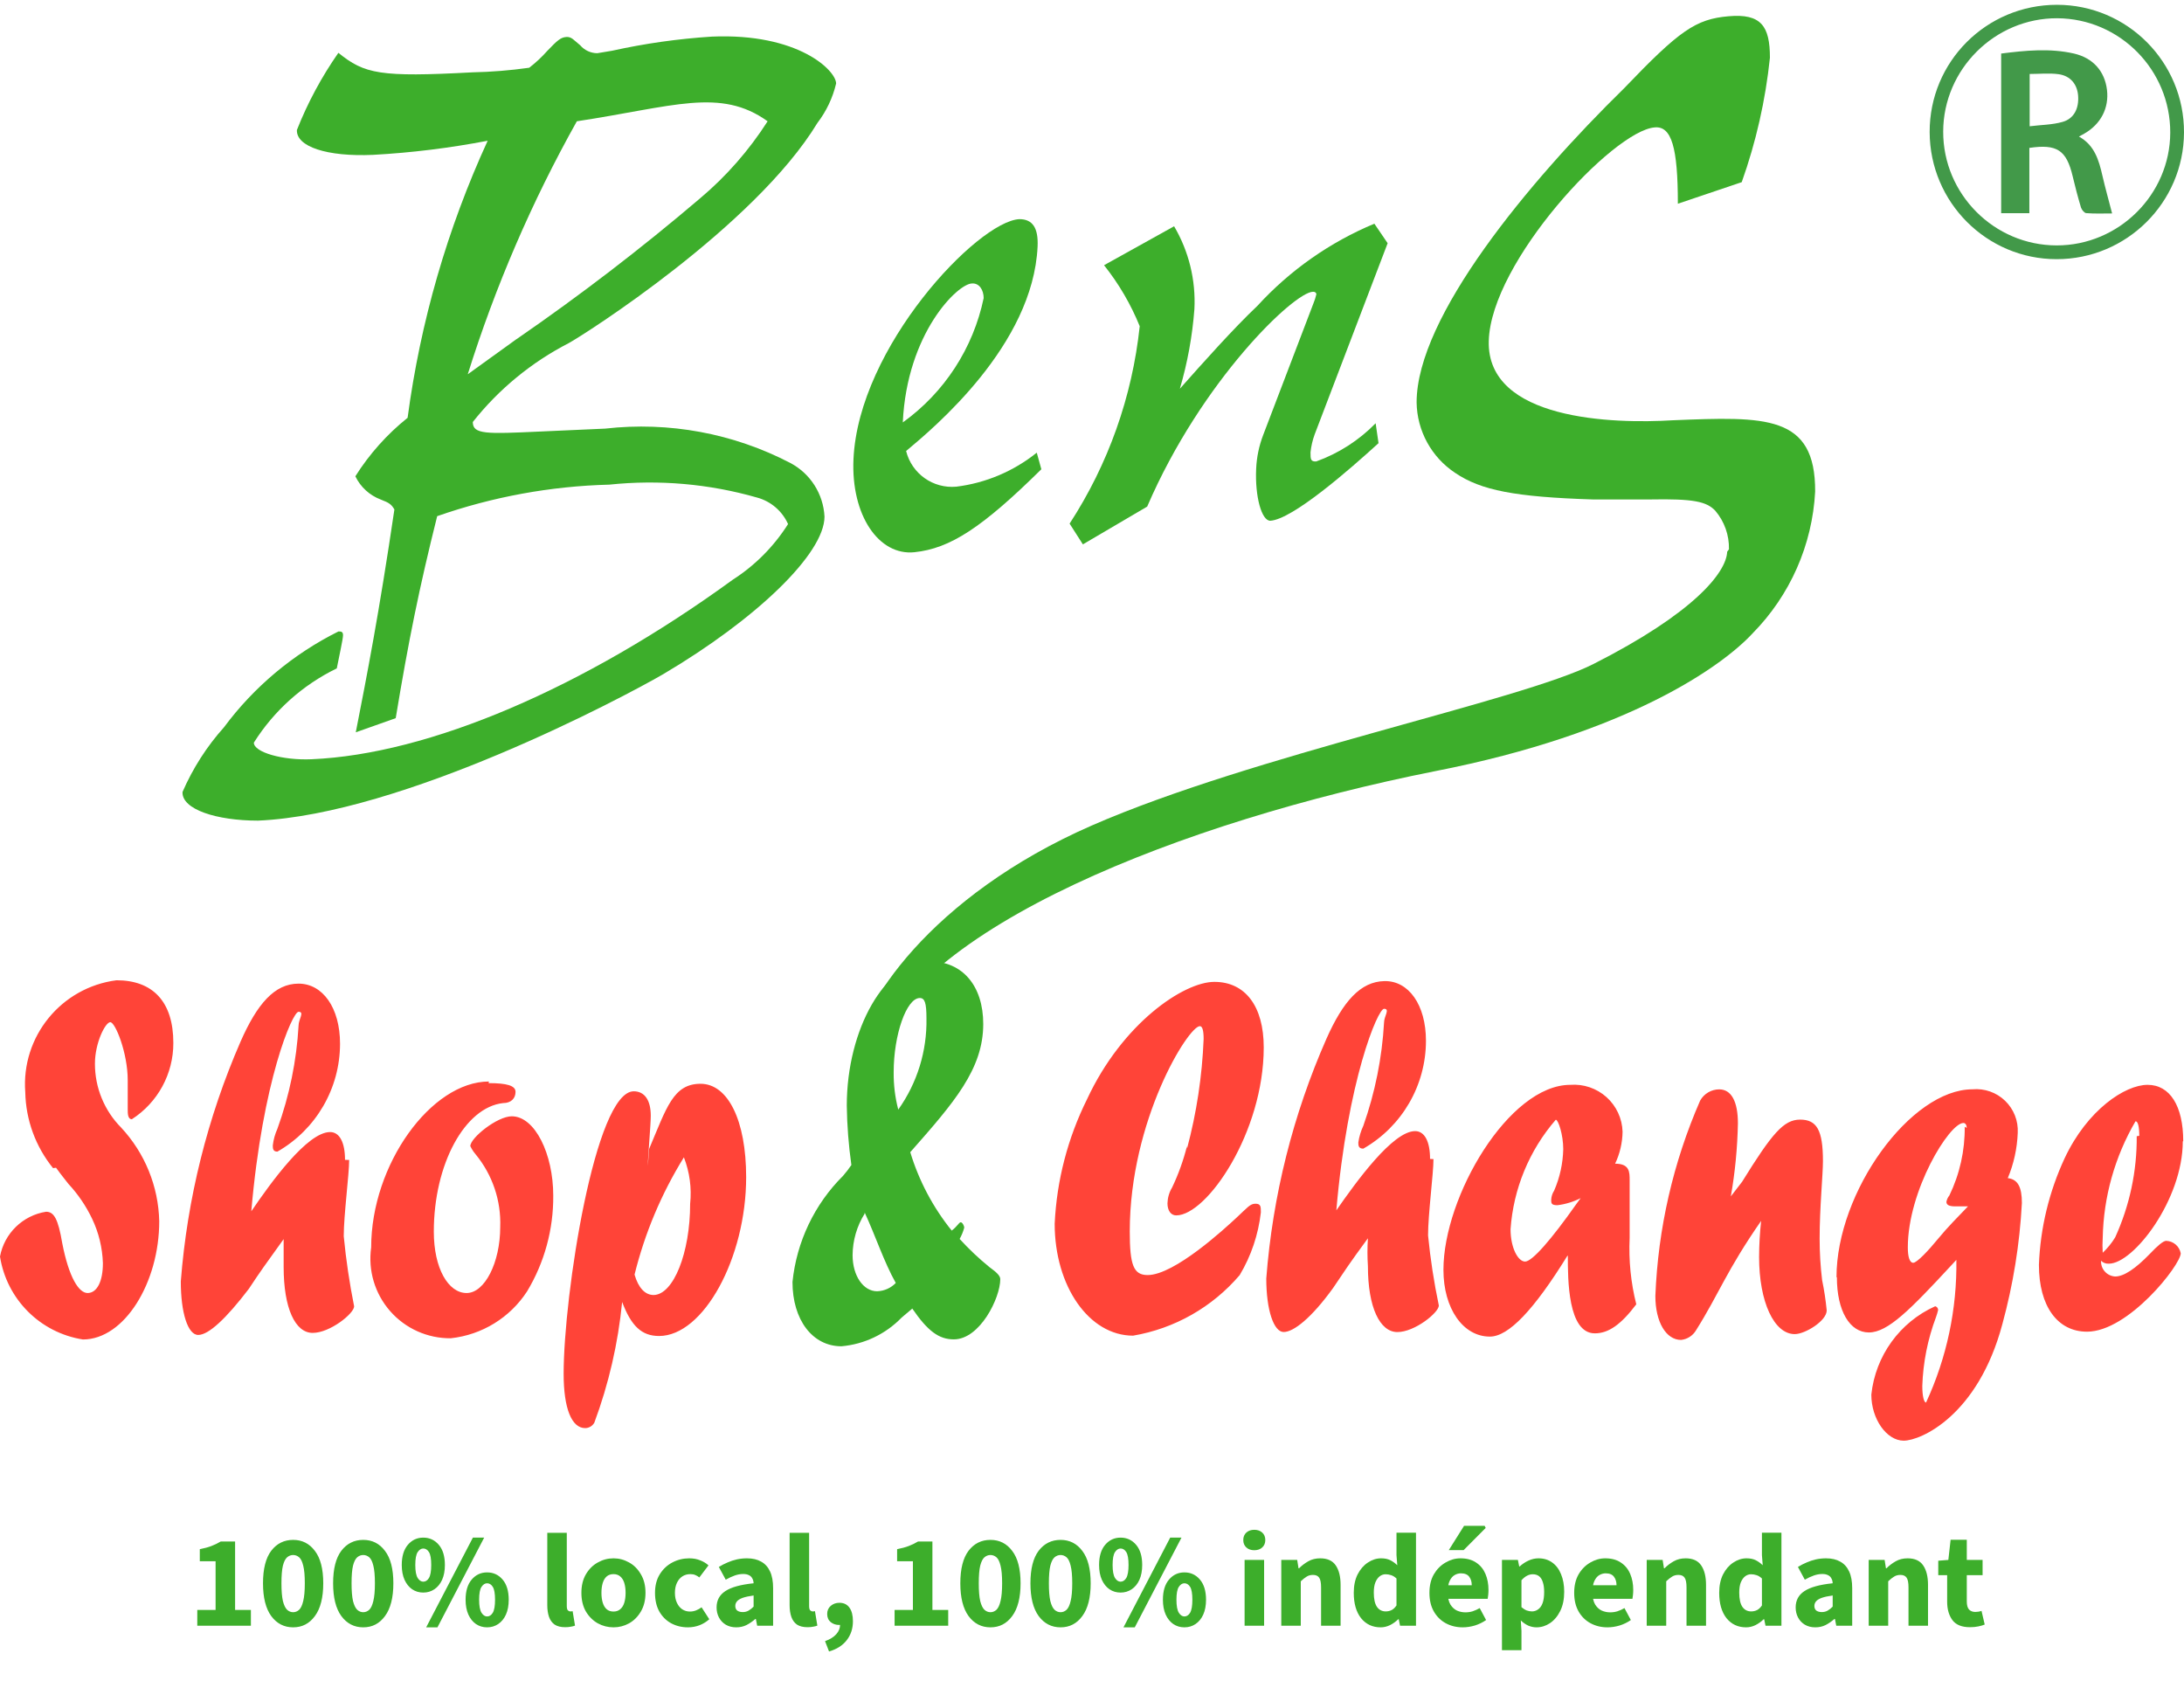 <svg width="395" height="304" viewBox="0 0 395 304" fill="none" xmlns="http://www.w3.org/2000/svg">
<path d="M35.68 294V291.144H38.992V282.336H36.136V280.152C36.968 279.992 37.672 279.8 38.248 279.576C38.84 279.352 39.4 279.08 39.928 278.76H42.52V291.144H45.376V294H35.68ZM53.016 294.288C51.384 294.288 50.064 293.608 49.056 292.248C48.064 290.888 47.568 288.912 47.568 286.32C47.568 283.712 48.064 281.752 49.056 280.44C50.064 279.128 51.384 278.472 53.016 278.472C54.648 278.472 55.96 279.136 56.952 280.464C57.96 281.776 58.464 283.728 58.464 286.32C58.464 288.912 57.96 290.888 56.952 292.248C55.96 293.608 54.648 294.288 53.016 294.288ZM53.016 291.552C53.416 291.552 53.776 291.408 54.096 291.12C54.416 290.816 54.664 290.288 54.84 289.536C55.032 288.768 55.128 287.696 55.128 286.32C55.128 284.928 55.032 283.864 54.84 283.128C54.664 282.392 54.416 281.888 54.096 281.616C53.776 281.344 53.416 281.208 53.016 281.208C52.616 281.208 52.256 281.344 51.936 281.616C51.616 281.888 51.36 282.392 51.168 283.128C50.992 283.864 50.904 284.928 50.904 286.32C50.904 287.696 50.992 288.768 51.168 289.536C51.36 290.288 51.616 290.816 51.936 291.12C52.256 291.408 52.616 291.552 53.016 291.552ZM65.695 294.288C64.063 294.288 62.743 293.608 61.735 292.248C60.743 290.888 60.247 288.912 60.247 286.32C60.247 283.712 60.743 281.752 61.735 280.44C62.743 279.128 64.063 278.472 65.695 278.472C67.327 278.472 68.639 279.136 69.631 280.464C70.639 281.776 71.143 283.728 71.143 286.32C71.143 288.912 70.639 290.888 69.631 292.248C68.639 293.608 67.327 294.288 65.695 294.288ZM65.695 291.552C66.095 291.552 66.455 291.408 66.775 291.12C67.095 290.816 67.343 290.288 67.519 289.536C67.711 288.768 67.807 287.696 67.807 286.32C67.807 284.928 67.711 283.864 67.519 283.128C67.343 282.392 67.095 281.888 66.775 281.616C66.455 281.344 66.095 281.208 65.695 281.208C65.295 281.208 64.935 281.344 64.615 281.616C64.295 281.888 64.039 282.392 63.847 283.128C63.671 283.864 63.583 284.928 63.583 286.32C63.583 287.696 63.671 288.768 63.847 289.536C64.039 290.288 64.295 290.816 64.615 291.12C64.935 291.408 65.295 291.552 65.695 291.552ZM76.551 288C75.799 288 75.127 287.8 74.535 287.4C73.959 287 73.503 286.432 73.167 285.696C72.831 284.944 72.663 284.048 72.663 283.008C72.663 281.44 73.031 280.224 73.767 279.36C74.503 278.496 75.431 278.064 76.551 278.064C77.687 278.064 78.623 278.496 79.359 279.36C80.095 280.224 80.463 281.44 80.463 283.008C80.463 284.048 80.295 284.944 79.959 285.696C79.623 286.432 79.159 287 78.567 287.4C77.975 287.8 77.303 288 76.551 288ZM76.551 286.032C76.967 286.032 77.311 285.808 77.583 285.36C77.855 284.896 77.991 284.112 77.991 283.008C77.991 281.888 77.855 281.112 77.583 280.68C77.311 280.248 76.967 280.032 76.551 280.032C76.167 280.032 75.831 280.248 75.543 280.68C75.255 281.112 75.111 281.888 75.111 283.008C75.111 284.112 75.255 284.896 75.543 285.36C75.831 285.808 76.167 286.032 76.551 286.032ZM77.079 294.288L85.527 278.064H87.567L79.119 294.288H77.079ZM88.095 294.288C87.343 294.288 86.671 294.088 86.079 293.688C85.503 293.288 85.047 292.72 84.711 291.984C84.375 291.232 84.207 290.336 84.207 289.296C84.207 287.728 84.575 286.512 85.311 285.648C86.047 284.784 86.975 284.352 88.095 284.352C89.231 284.352 90.167 284.784 90.903 285.648C91.639 286.512 92.007 287.728 92.007 289.296C92.007 290.336 91.839 291.232 91.503 291.984C91.167 292.72 90.703 293.288 90.111 293.688C89.519 294.088 88.847 294.288 88.095 294.288ZM88.095 292.32C88.511 292.32 88.855 292.096 89.127 291.648C89.399 291.184 89.535 290.4 89.535 289.296C89.535 288.176 89.399 287.4 89.127 286.968C88.855 286.536 88.511 286.32 88.095 286.32C87.711 286.32 87.375 286.536 87.087 286.968C86.799 287.4 86.655 288.176 86.655 289.296C86.655 290.4 86.799 291.184 87.087 291.648C87.375 292.096 87.711 292.32 88.095 292.32ZM102.222 294.264C101.422 294.264 100.782 294.104 100.302 293.784C99.838 293.448 99.502 292.984 99.294 292.392C99.086 291.784 98.982 291.08 98.982 290.28V277.2H102.51V290.424C102.51 290.808 102.574 291.072 102.702 291.216C102.846 291.344 102.998 291.408 103.158 291.408C103.222 291.408 103.278 291.408 103.326 291.408C103.39 291.392 103.47 291.376 103.566 291.36L103.998 293.976C103.806 294.056 103.558 294.12 103.254 294.168C102.966 294.232 102.622 294.264 102.222 294.264ZM110.961 294.288C109.953 294.288 109.009 294.048 108.129 293.568C107.249 293.072 106.529 292.36 105.969 291.432C105.425 290.488 105.153 289.36 105.153 288.048C105.153 286.736 105.425 285.616 105.969 284.688C106.529 283.744 107.249 283.032 108.129 282.552C109.009 282.056 109.953 281.808 110.961 281.808C111.953 281.808 112.889 282.056 113.769 282.552C114.649 283.032 115.361 283.744 115.905 284.688C116.465 285.616 116.745 286.736 116.745 288.048C116.745 289.36 116.465 290.488 115.905 291.432C115.361 292.36 114.649 293.072 113.769 293.568C112.889 294.048 111.953 294.288 110.961 294.288ZM110.961 291.432C111.441 291.432 111.841 291.296 112.161 291.024C112.497 290.752 112.745 290.36 112.905 289.848C113.065 289.336 113.145 288.736 113.145 288.048C113.145 287.36 113.065 286.76 112.905 286.248C112.745 285.736 112.497 285.344 112.161 285.072C111.841 284.8 111.441 284.664 110.961 284.664C110.465 284.664 110.057 284.8 109.737 285.072C109.417 285.344 109.177 285.736 109.017 286.248C108.857 286.76 108.777 287.36 108.777 288.048C108.777 288.736 108.857 289.336 109.017 289.848C109.177 290.36 109.417 290.752 109.737 291.024C110.057 291.296 110.465 291.432 110.961 291.432ZM124.418 294.288C123.298 294.288 122.282 294.04 121.37 293.544C120.474 293.048 119.762 292.336 119.234 291.408C118.722 290.48 118.466 289.36 118.466 288.048C118.466 286.736 118.754 285.616 119.33 284.688C119.906 283.76 120.666 283.048 121.61 282.552C122.554 282.056 123.57 281.808 124.658 281.808C125.394 281.808 126.05 281.928 126.626 282.168C127.218 282.392 127.722 282.696 128.138 283.08L126.482 285.264C126.274 285.088 126.034 284.944 125.762 284.832C125.506 284.72 125.21 284.664 124.874 284.664C124.314 284.664 123.826 284.8 123.41 285.072C122.994 285.344 122.666 285.736 122.426 286.248C122.186 286.76 122.066 287.36 122.066 288.048C122.066 288.736 122.186 289.336 122.426 289.848C122.666 290.36 122.986 290.752 123.386 291.024C123.802 291.296 124.266 291.432 124.778 291.432C125.178 291.432 125.554 291.36 125.906 291.216C126.258 291.072 126.586 290.888 126.89 290.664L128.282 292.824C127.786 293.272 127.202 293.632 126.53 293.904C125.858 294.16 125.154 294.288 124.418 294.288ZM133.154 294.288C132.434 294.288 131.802 294.128 131.258 293.808C130.73 293.488 130.322 293.056 130.034 292.512C129.746 291.968 129.602 291.36 129.602 290.688C129.602 289.408 130.13 288.424 131.186 287.736C132.242 287.032 133.946 286.56 136.298 286.32C136.282 285.968 136.202 285.672 136.058 285.432C135.93 285.176 135.73 284.984 135.458 284.856C135.186 284.712 134.842 284.64 134.426 284.64C133.93 284.64 133.426 284.728 132.914 284.904C132.402 285.08 131.85 285.336 131.258 285.672L130.01 283.368C130.522 283.048 131.05 282.776 131.594 282.552C132.138 282.312 132.698 282.128 133.274 282C133.866 281.872 134.474 281.808 135.098 281.808C136.122 281.808 136.978 282.008 137.666 282.408C138.37 282.792 138.906 283.384 139.274 284.184C139.642 284.968 139.826 285.976 139.826 287.208V294H136.946L136.706 292.776H136.61C136.098 293.224 135.562 293.592 135.002 293.88C134.442 294.152 133.826 294.288 133.154 294.288ZM134.33 291.528C134.73 291.528 135.082 291.44 135.386 291.264C135.69 291.088 135.994 290.848 136.298 290.544V288.528C135.466 288.64 134.802 288.784 134.306 288.96C133.826 289.136 133.482 289.352 133.274 289.608C133.082 289.848 132.986 290.12 132.986 290.424C132.986 290.792 133.106 291.072 133.346 291.264C133.602 291.44 133.93 291.528 134.33 291.528ZM146.05 294.264C145.25 294.264 144.61 294.104 144.13 293.784C143.666 293.448 143.33 292.984 143.122 292.392C142.914 291.784 142.81 291.08 142.81 290.28V277.2H146.338V290.424C146.338 290.808 146.402 291.072 146.53 291.216C146.674 291.344 146.826 291.408 146.986 291.408C147.05 291.408 147.106 291.408 147.154 291.408C147.218 291.392 147.298 291.376 147.394 291.36L147.826 293.976C147.634 294.056 147.386 294.12 147.082 294.168C146.794 294.232 146.45 294.264 146.05 294.264ZM149.941 298.656L149.221 296.784C150.117 296.464 150.797 296.04 151.261 295.512C151.725 294.984 151.949 294.416 151.933 293.808L151.861 291.456L153.013 293.424C152.837 293.568 152.637 293.68 152.413 293.76C152.205 293.824 151.981 293.856 151.741 293.856C151.181 293.856 150.685 293.688 150.253 293.352C149.821 293 149.605 292.504 149.605 291.864C149.605 291.256 149.821 290.768 150.253 290.4C150.685 290.032 151.205 289.848 151.813 289.848C152.613 289.848 153.221 290.144 153.637 290.736C154.053 291.312 154.261 292.128 154.261 293.184C154.261 294.496 153.893 295.632 153.157 296.592C152.421 297.552 151.349 298.24 149.941 298.656ZM161.797 294V291.144H165.109V282.336H162.253V280.152C163.085 279.992 163.789 279.8 164.365 279.576C164.957 279.352 165.517 279.08 166.045 278.76H168.637V291.144H171.493V294H161.797ZM179.133 294.288C177.501 294.288 176.181 293.608 175.173 292.248C174.181 290.888 173.685 288.912 173.685 286.32C173.685 283.712 174.181 281.752 175.173 280.44C176.181 279.128 177.501 278.472 179.133 278.472C180.765 278.472 182.077 279.136 183.069 280.464C184.077 281.776 184.581 283.728 184.581 286.32C184.581 288.912 184.077 290.888 183.069 292.248C182.077 293.608 180.765 294.288 179.133 294.288ZM179.133 291.552C179.533 291.552 179.893 291.408 180.213 291.12C180.533 290.816 180.781 290.288 180.957 289.536C181.149 288.768 181.245 287.696 181.245 286.32C181.245 284.928 181.149 283.864 180.957 283.128C180.781 282.392 180.533 281.888 180.213 281.616C179.893 281.344 179.533 281.208 179.133 281.208C178.733 281.208 178.373 281.344 178.053 281.616C177.733 281.888 177.477 282.392 177.285 283.128C177.109 283.864 177.021 284.928 177.021 286.32C177.021 287.696 177.109 288.768 177.285 289.536C177.477 290.288 177.733 290.816 178.053 291.12C178.373 291.408 178.733 291.552 179.133 291.552ZM191.813 294.288C190.181 294.288 188.861 293.608 187.853 292.248C186.861 290.888 186.365 288.912 186.365 286.32C186.365 283.712 186.861 281.752 187.853 280.44C188.861 279.128 190.181 278.472 191.813 278.472C193.445 278.472 194.757 279.136 195.749 280.464C196.757 281.776 197.261 283.728 197.261 286.32C197.261 288.912 196.757 290.888 195.749 292.248C194.757 293.608 193.445 294.288 191.813 294.288ZM191.813 291.552C192.213 291.552 192.573 291.408 192.893 291.12C193.213 290.816 193.461 290.288 193.637 289.536C193.829 288.768 193.925 287.696 193.925 286.32C193.925 284.928 193.829 283.864 193.637 283.128C193.461 282.392 193.213 281.888 192.893 281.616C192.573 281.344 192.213 281.208 191.813 281.208C191.413 281.208 191.053 281.344 190.733 281.616C190.413 281.888 190.157 282.392 189.965 283.128C189.789 283.864 189.701 284.928 189.701 286.32C189.701 287.696 189.789 288.768 189.965 289.536C190.157 290.288 190.413 290.816 190.733 291.12C191.053 291.408 191.413 291.552 191.813 291.552ZM202.668 288C201.916 288 201.244 287.8 200.652 287.4C200.076 287 199.62 286.432 199.284 285.696C198.948 284.944 198.78 284.048 198.78 283.008C198.78 281.44 199.148 280.224 199.884 279.36C200.62 278.496 201.548 278.064 202.668 278.064C203.804 278.064 204.74 278.496 205.476 279.36C206.212 280.224 206.58 281.44 206.58 283.008C206.58 284.048 206.412 284.944 206.076 285.696C205.74 286.432 205.276 287 204.684 287.4C204.092 287.8 203.42 288 202.668 288ZM202.668 286.032C203.084 286.032 203.428 285.808 203.7 285.36C203.972 284.896 204.108 284.112 204.108 283.008C204.108 281.888 203.972 281.112 203.7 280.68C203.428 280.248 203.084 280.032 202.668 280.032C202.284 280.032 201.948 280.248 201.66 280.68C201.372 281.112 201.228 281.888 201.228 283.008C201.228 284.112 201.372 284.896 201.66 285.36C201.948 285.808 202.284 286.032 202.668 286.032ZM203.196 294.288L211.644 278.064H213.684L205.236 294.288H203.196ZM214.212 294.288C213.46 294.288 212.788 294.088 212.196 293.688C211.62 293.288 211.164 292.72 210.828 291.984C210.492 291.232 210.324 290.336 210.324 289.296C210.324 287.728 210.692 286.512 211.428 285.648C212.164 284.784 213.092 284.352 214.212 284.352C215.348 284.352 216.284 284.784 217.02 285.648C217.756 286.512 218.124 287.728 218.124 289.296C218.124 290.336 217.956 291.232 217.62 291.984C217.284 292.72 216.82 293.288 216.228 293.688C215.636 294.088 214.964 294.288 214.212 294.288ZM214.212 292.32C214.628 292.32 214.972 292.096 215.244 291.648C215.516 291.184 215.652 290.4 215.652 289.296C215.652 288.176 215.516 287.4 215.244 286.968C214.972 286.536 214.628 286.32 214.212 286.32C213.828 286.32 213.492 286.536 213.204 286.968C212.916 287.4 212.772 288.176 212.772 289.296C212.772 290.4 212.916 291.184 213.204 291.648C213.492 292.096 213.828 292.32 214.212 292.32ZM225.099 294V282.096H228.627V294H225.099ZM226.851 280.344C226.259 280.344 225.779 280.176 225.411 279.84C225.043 279.504 224.859 279.056 224.859 278.496C224.859 277.936 225.043 277.488 225.411 277.152C225.779 276.816 226.259 276.648 226.851 276.648C227.443 276.648 227.923 276.816 228.291 277.152C228.659 277.488 228.843 277.936 228.843 278.496C228.843 279.056 228.659 279.504 228.291 279.84C227.923 280.176 227.443 280.344 226.851 280.344ZM231.732 294V282.096H234.612L234.852 283.608H234.948C235.444 283.112 236.004 282.688 236.628 282.336C237.252 281.984 237.964 281.808 238.764 281.808C240.076 281.808 241.02 282.24 241.596 283.104C242.172 283.952 242.46 285.12 242.46 286.608V294H238.932V287.064C238.932 286.2 238.812 285.608 238.572 285.288C238.348 284.968 237.98 284.808 237.468 284.808C237.02 284.808 236.636 284.912 236.316 285.12C235.996 285.312 235.644 285.592 235.26 285.96V294H231.732ZM249.714 294.288C248.242 294.288 247.058 293.736 246.162 292.632C245.282 291.512 244.842 289.984 244.842 288.048C244.842 286.752 245.074 285.64 245.538 284.712C246.018 283.784 246.634 283.072 247.386 282.576C248.154 282.064 248.954 281.808 249.786 281.808C250.442 281.808 250.994 281.92 251.442 282.144C251.89 282.368 252.314 282.672 252.714 283.056L252.57 281.232V277.176H256.098V294H253.218L252.978 292.824H252.882C252.466 293.24 251.978 293.592 251.418 293.88C250.858 294.152 250.29 294.288 249.714 294.288ZM250.626 291.408C251.01 291.408 251.362 291.328 251.682 291.168C252.002 291.008 252.298 290.728 252.57 290.328V285.456C252.266 285.168 251.946 284.968 251.61 284.856C251.274 284.744 250.938 284.688 250.602 284.688C250.218 284.688 249.866 284.808 249.546 285.048C249.226 285.288 248.962 285.656 248.754 286.152C248.562 286.632 248.466 287.248 248.466 288C248.466 289.168 248.658 290.032 249.042 290.592C249.426 291.136 249.954 291.408 250.626 291.408ZM264.552 294.288C263.416 294.288 262.392 294.04 261.48 293.544C260.568 293.048 259.848 292.336 259.32 291.408C258.792 290.48 258.528 289.36 258.528 288.048C258.528 286.752 258.792 285.64 259.32 284.712C259.864 283.784 260.568 283.072 261.432 282.576C262.296 282.064 263.2 281.808 264.144 281.808C265.28 281.808 266.224 282.064 266.976 282.576C267.728 283.072 268.288 283.752 268.656 284.616C269.024 285.48 269.208 286.448 269.208 287.52C269.208 287.824 269.192 288.128 269.16 288.432C269.128 288.72 269.096 288.952 269.064 289.128H261.264L261.216 286.68H266.184C266.184 286.056 266.032 285.544 265.728 285.144C265.424 284.728 264.92 284.52 264.216 284.52C263.832 284.52 263.456 284.624 263.088 284.832C262.72 285.04 262.416 285.4 262.176 285.912C261.936 286.424 261.824 287.136 261.84 288.048C261.856 288.944 262.016 289.648 262.32 290.16C262.64 290.672 263.04 291.04 263.52 291.264C264 291.472 264.504 291.576 265.032 291.576C265.496 291.576 265.936 291.512 266.352 291.384C266.784 291.24 267.208 291.048 267.624 290.808L268.776 292.968C268.184 293.384 267.512 293.712 266.76 293.952C266.008 294.176 265.272 294.288 264.552 294.288ZM262.032 280.32L264.792 275.928H268.512L268.704 276.312L264.72 280.32H262.032ZM271.646 298.416V282.096H274.526L274.766 283.272H274.862C275.326 282.84 275.854 282.488 276.446 282.216C277.038 281.944 277.638 281.808 278.246 281.808C279.206 281.808 280.03 282.056 280.718 282.552C281.422 283.048 281.958 283.752 282.326 284.664C282.71 285.576 282.902 286.64 282.902 287.856C282.902 289.216 282.662 290.376 282.182 291.336C281.702 292.296 281.078 293.032 280.31 293.544C279.558 294.04 278.75 294.288 277.886 294.288C277.39 294.288 276.894 294.184 276.398 293.976C275.918 293.752 275.47 293.44 275.054 293.04L275.174 294.936V298.416H271.646ZM277.07 291.408C277.47 291.408 277.838 291.288 278.174 291.048C278.526 290.808 278.798 290.432 278.99 289.92C279.182 289.392 279.278 288.72 279.278 287.904C279.278 287.184 279.198 286.592 279.038 286.128C278.894 285.648 278.67 285.288 278.366 285.048C278.062 284.808 277.678 284.688 277.214 284.688C276.862 284.688 276.518 284.776 276.182 284.952C275.862 285.112 275.526 285.384 275.174 285.768V290.64C275.494 290.912 275.814 291.112 276.134 291.24C276.47 291.352 276.782 291.408 277.07 291.408ZM290.732 294.288C289.596 294.288 288.572 294.04 287.66 293.544C286.748 293.048 286.028 292.336 285.5 291.408C284.972 290.48 284.708 289.36 284.708 288.048C284.708 286.752 284.972 285.64 285.5 284.712C286.044 283.784 286.748 283.072 287.612 282.576C288.476 282.064 289.38 281.808 290.324 281.808C291.46 281.808 292.404 282.064 293.156 282.576C293.908 283.072 294.468 283.752 294.836 284.616C295.204 285.48 295.388 286.448 295.388 287.52C295.388 287.824 295.372 288.128 295.34 288.432C295.308 288.72 295.276 288.952 295.244 289.128H287.444L287.396 286.68H292.364C292.364 286.056 292.212 285.544 291.908 285.144C291.604 284.728 291.1 284.52 290.396 284.52C290.012 284.52 289.636 284.624 289.268 284.832C288.9 285.04 288.596 285.4 288.356 285.912C288.116 286.424 288.004 287.136 288.02 288.048C288.036 288.944 288.196 289.648 288.5 290.16C288.82 290.672 289.22 291.04 289.7 291.264C290.18 291.472 290.684 291.576 291.212 291.576C291.676 291.576 292.116 291.512 292.532 291.384C292.964 291.24 293.388 291.048 293.804 290.808L294.956 292.968C294.364 293.384 293.692 293.712 292.94 293.952C292.188 294.176 291.452 294.288 290.732 294.288ZM297.826 294V282.096H300.706L300.946 283.608H301.042C301.538 283.112 302.098 282.688 302.722 282.336C303.346 281.984 304.058 281.808 304.858 281.808C306.17 281.808 307.114 282.24 307.69 283.104C308.266 283.952 308.554 285.12 308.554 286.608V294H305.026V287.064C305.026 286.2 304.906 285.608 304.666 285.288C304.442 284.968 304.074 284.808 303.562 284.808C303.114 284.808 302.73 284.912 302.41 285.12C302.09 285.312 301.738 285.592 301.354 285.96V294H297.826ZM315.808 294.288C314.336 294.288 313.152 293.736 312.256 292.632C311.376 291.512 310.936 289.984 310.936 288.048C310.936 286.752 311.168 285.64 311.632 284.712C312.112 283.784 312.728 283.072 313.48 282.576C314.248 282.064 315.048 281.808 315.88 281.808C316.536 281.808 317.088 281.92 317.536 282.144C317.984 282.368 318.408 282.672 318.808 283.056L318.664 281.232V277.176H322.192V294H319.312L319.072 292.824H318.976C318.56 293.24 318.072 293.592 317.512 293.88C316.952 294.152 316.384 294.288 315.808 294.288ZM316.72 291.408C317.104 291.408 317.456 291.328 317.776 291.168C318.096 291.008 318.392 290.728 318.664 290.328V285.456C318.36 285.168 318.04 284.968 317.704 284.856C317.368 284.744 317.032 284.688 316.696 284.688C316.312 284.688 315.96 284.808 315.64 285.048C315.32 285.288 315.056 285.656 314.848 286.152C314.656 286.632 314.56 287.248 314.56 288C314.56 289.168 314.752 290.032 315.136 290.592C315.52 291.136 316.048 291.408 316.72 291.408ZM328.318 294.288C327.598 294.288 326.966 294.128 326.422 293.808C325.894 293.488 325.486 293.056 325.198 292.512C324.91 291.968 324.766 291.36 324.766 290.688C324.766 289.408 325.294 288.424 326.35 287.736C327.406 287.032 329.11 286.56 331.462 286.32C331.446 285.968 331.366 285.672 331.222 285.432C331.094 285.176 330.894 284.984 330.622 284.856C330.35 284.712 330.006 284.64 329.59 284.64C329.094 284.64 328.59 284.728 328.078 284.904C327.566 285.08 327.014 285.336 326.422 285.672L325.174 283.368C325.686 283.048 326.214 282.776 326.758 282.552C327.302 282.312 327.862 282.128 328.438 282C329.03 281.872 329.638 281.808 330.262 281.808C331.286 281.808 332.142 282.008 332.83 282.408C333.534 282.792 334.07 283.384 334.438 284.184C334.806 284.968 334.99 285.976 334.99 287.208V294H332.11L331.87 292.776H331.774C331.262 293.224 330.726 293.592 330.166 293.88C329.606 294.152 328.99 294.288 328.318 294.288ZM329.494 291.528C329.894 291.528 330.246 291.44 330.55 291.264C330.854 291.088 331.158 290.848 331.462 290.544V288.528C330.63 288.64 329.966 288.784 329.47 288.96C328.99 289.136 328.646 289.352 328.438 289.608C328.246 289.848 328.15 290.12 328.15 290.424C328.15 290.792 328.27 291.072 328.51 291.264C328.766 291.44 329.094 291.528 329.494 291.528ZM337.974 294V282.096H340.854L341.094 283.608H341.19C341.686 283.112 342.246 282.688 342.87 282.336C343.494 281.984 344.206 281.808 345.006 281.808C346.318 281.808 347.262 282.24 347.838 283.104C348.414 283.952 348.702 285.12 348.702 286.608V294H345.174V287.064C345.174 286.2 345.054 285.608 344.814 285.288C344.59 284.968 344.222 284.808 343.71 284.808C343.262 284.808 342.878 284.912 342.558 285.12C342.238 285.312 341.886 285.592 341.502 285.96V294H337.974ZM356.292 294.264C354.82 294.264 353.764 293.84 353.124 292.992C352.484 292.128 352.164 291.016 352.164 289.656V284.856H350.556V282.24L352.38 282.096L352.788 278.448H355.716V282.096H358.572V284.856H355.716V289.608C355.716 290.28 355.852 290.768 356.124 291.072C356.412 291.36 356.788 291.504 357.252 291.504C357.444 291.504 357.636 291.488 357.828 291.456C358.02 291.424 358.204 291.376 358.38 291.312L358.956 293.784C358.652 293.912 358.268 294.024 357.804 294.12C357.356 294.216 356.852 294.264 356.292 294.264Z" fill="#3DAE2B"/>
<path d="M64.35 132.412C66.38 122.062 68.55 110.962 71.33 92.132C70.8 91.232 70.43 90.932 68.85 90.332C66.84 89.572 65.2 88.072 64.27 86.132C66.81 82.102 70 78.532 73.72 75.552C76.03 58.222 80.91 41.342 88.2 25.452C81.36 26.762 74.45 27.622 67.5 28.002C59.1 28.382 53.55 26.502 53.7 23.502C55.65 18.572 58.17 13.892 61.2 9.552C65.93 13.382 68.7 13.982 85.43 13.082C88.87 13.012 92.3 12.732 95.71 12.252C96.9 11.332 98.01 10.302 99.01 9.172C100.81 7.292 101.41 6.772 102.39 6.692C103.37 6.612 103.74 7.222 104.94 8.192C105.71 9.092 106.83 9.612 108.02 9.622L110.72 9.172C116.65 7.862 122.66 7.012 128.72 6.622C144.4 5.942 151.22 12.772 151.22 15.102C150.61 17.692 149.46 20.112 147.84 22.232C136.51 40.912 105.61 60.562 102.84 62.062C96.11 65.522 90.21 70.382 85.51 76.312C85.51 78.562 87.91 78.492 97.59 78.042L109.44 77.512C120.99 76.202 132.66 78.362 142.97 83.742C146.58 85.662 148.91 89.332 149.12 93.422C149.12 100.102 136.82 111.952 119.94 121.922C112.44 126.272 72.76 147.272 46.66 148.402C39.16 148.402 32.86 146.372 33.01 143.222C34.87 138.942 37.4 134.992 40.51 131.522C45.95 124.192 53.04 118.262 61.21 114.192C61.66 114.192 62.04 114.192 62.04 114.872C62.04 115.552 61.29 118.922 60.91 120.872C54.75 123.862 49.56 128.512 45.91 134.302C45.91 136.032 51.09 137.532 56.34 137.302C77.57 136.402 105.54 124.472 132.55 104.822C136.57 102.242 139.97 98.812 142.53 94.772C141.47 92.412 139.41 90.642 136.9 89.972C128.23 87.492 119.17 86.702 110.2 87.642C99.59 87.912 89.09 89.842 79.07 93.342C75.84 106.242 73.89 115.842 71.57 129.872L64.37 132.422L64.35 132.412ZM93.45 61.312C104.93 53.402 115.99 44.922 126.6 35.882C131.36 31.882 135.48 27.172 138.83 21.932C130.28 15.782 121.73 19.302 104.33 21.932C96.19 36.462 89.58 51.792 84.6 67.682L93.45 61.302V61.312Z" fill="#3DAE2B"/>
<path d="M188.34 84.861C177.61 95.441 171.84 99.191 165.39 99.861C158.94 100.541 153.91 93.181 154.36 83.061C155.26 62.731 176.86 40.011 184.36 39.631C186.76 39.631 187.81 41.211 187.66 44.581C186.83 62.431 168.91 77.361 163.88 81.561C164.9 85.661 168.75 88.391 172.96 88.011C178.29 87.351 183.32 85.221 187.51 81.861L188.34 84.861ZM177.91 53.961C177.91 52.381 177.08 51.181 175.81 51.261C173.26 51.261 164.03 60.191 163.28 76.391C170.8 70.991 176.02 62.961 177.91 53.891" fill="#3DAE2B"/>
<path d="M212.34 40.902C215.01 45.432 216.29 50.652 216.02 55.902C215.65 60.782 214.77 65.612 213.39 70.302C217.59 65.572 223.07 59.422 227.42 55.302C233.31 48.872 240.53 43.802 248.57 40.452L250.97 43.982L237.77 78.562C237.39 79.602 237.14 80.682 237.02 81.792C237.02 82.992 237.02 83.522 238.07 83.442C242.12 81.982 245.79 79.622 248.8 76.542L249.32 80.142C244.22 84.792 233.79 93.942 229.74 94.172C228.16 94.172 226.96 89.742 227.19 84.792C227.28 82.682 227.71 80.612 228.47 78.642L237.55 54.862C237.77 54.332 237.95 53.772 238.08 53.212C238.08 53.212 238.08 52.762 237.48 52.762C234.1 52.762 217.3 68.812 207.48 91.612L195.85 98.442L193.45 94.692C200.44 83.962 204.78 71.722 206.13 58.992C204.52 55.022 202.35 51.312 199.68 47.962L212.36 40.912L212.34 40.902Z" fill="#3DAE2B"/>
<path d="M312.7 99.331C312.76 96.781 311.88 94.301 310.22 92.351C308.64 90.701 306.32 90.171 298.44 90.321H288.09C273.99 89.871 267.84 88.671 263.19 85.521C258.9 82.691 256.28 77.911 256.21 72.771C256.21 57.321 276.39 32.941 293.71 15.991C303.76 5.491 306.69 3.461 312.61 2.941C318.54 2.411 320.11 4.741 320.11 10.441C319.31 18.121 317.6 25.671 315.01 32.941L303.46 36.841C303.46 26.711 302.33 22.741 299.26 23.041C291.76 23.641 269.63 47.341 269.26 61.671C268.88 76.001 291.76 76.671 302.56 76.001C319.29 75.321 328.36 74.951 328.29 88.901C327.78 98.551 323.75 107.671 316.96 114.551C311.48 120.481 294.46 132.631 259.58 139.451C213.98 148.531 165.07 167.731 157.72 191.281C156.67 194.811 154.34 196.611 154.64 191.281C155.02 182.201 168.29 162.031 197.47 149.281C226.65 136.531 274.88 126.781 288.15 120.101C306.38 110.871 312.23 103.521 312.38 99.771" fill="#3DAE2B"/>
<path d="M10.13 211.171C11.11 212.521 11.86 213.421 12.38 214.101C14.12 215.971 15.56 218.091 16.66 220.401C17.86 222.911 18.52 225.641 18.61 228.431C18.61 231.731 17.56 233.761 15.91 233.831C14.26 233.901 12.46 230.981 11.26 224.831C10.51 220.401 9.76 219.131 8.33 219.131C4.12 219.791 0.78 223.041 0 227.231C1.21 234.961 7.27 241.021 15 242.231C22.5 242.231 28.8 231.951 28.8 220.851C28.66 214.541 26.2 208.511 21.9 203.901C18.86 200.831 17.16 196.671 17.17 192.351C17.17 188.601 19.05 184.851 19.95 184.851C20.85 184.851 23.1 190.401 23.1 195.351V200.601C23.1 201.351 23.1 202.401 23.85 202.401C28.54 199.381 31.37 194.181 31.35 188.601C31.35 181.101 27.6 177.271 21.07 177.271C11.06 178.561 3.81 187.461 4.57 197.521C4.67 202.531 6.44 207.361 9.6 211.251M62.4 209.751C62.4 206.601 61.42 204.721 59.7 204.721C55.57 204.721 48.97 213.871 45.45 219.051C47.48 195.501 52.88 182.971 54 182.971C55.12 182.971 54 184.321 54 185.451C53.64 191.831 52.35 198.121 50.17 204.131C49.74 205.081 49.46 206.091 49.34 207.131C49.34 207.661 49.34 208.261 50.17 208.261C57.17 204.261 61.49 196.821 61.5 188.761C61.5 182.231 58.35 177.881 54 177.881C49.65 177.881 46.5 181.561 43.5 188.381C37.51 202.131 33.86 216.781 32.7 231.731C32.7 237.431 33.98 241.411 35.85 241.411C37.72 241.411 40.88 238.481 45 233.081C47.18 229.781 47.85 228.881 51.3 224.081V229.111C51.3 236.611 53.4 241.041 56.55 241.041C59.7 241.041 64.05 237.511 64.05 236.241C63.21 232.051 62.58 227.821 62.17 223.561C62.17 219.731 63.15 212.381 63.15 209.761M88.43 195.581C78 195.581 67.13 210.581 67.13 225.581C66.54 229.741 67.79 233.941 70.56 237.101C73.33 240.261 77.33 242.051 81.53 242.011C87.17 241.401 92.24 238.291 95.33 233.531C98.48 228.301 100.11 222.301 100.06 216.201C100.06 208.701 96.76 201.871 92.56 201.871C89.93 201.871 85.06 205.771 85.06 207.271C85.06 207.271 85.44 208.101 86.04 208.771C89.07 212.461 90.65 217.131 90.47 221.901C90.47 228.281 87.69 233.831 84.39 233.831C81.09 233.831 78.46 229.401 78.46 222.731C78.46 210.501 84.09 200.231 90.99 199.481C92.49 199.481 93.24 198.581 93.24 197.451C93.24 196.321 91.66 195.871 88.36 195.871M114.76 230.521C116.61 223.021 119.62 215.861 123.69 209.291C124.73 211.961 125.12 214.841 124.82 217.691C124.82 226.541 121.82 234.121 118.22 234.191C116.64 234.191 115.44 232.841 114.77 230.511M117.17 210.861C117.17 209.361 117.7 203.361 117.7 201.781C117.7 198.931 116.57 197.351 114.62 197.351C107.64 197.351 101.94 234.181 101.94 248.431C101.94 254.661 103.37 258.261 105.84 258.261C106.52 258.251 107.15 257.881 107.49 257.281C110.1 250.251 111.79 242.921 112.52 235.451C114.17 239.801 116.05 241.601 119.2 241.601C127.23 241.601 134.95 227.501 134.95 212.871C134.95 202.591 131.65 195.991 126.7 195.991C121.75 195.991 120.55 200.341 117.4 207.771L117.17 210.851V210.861ZM214.68 207.261C214.03 209.841 213.13 212.361 211.98 214.761C211.46 215.621 211.18 216.601 211.15 217.611C211.15 218.891 211.75 219.791 212.73 219.791C218.28 219.791 228.56 204.791 228.56 189.411C228.56 181.911 225.18 177.561 219.63 177.561C214.08 177.561 202.98 185.061 196.6 198.791C193.11 205.811 191.12 213.471 190.75 221.291C190.75 232.621 196.98 241.541 204.93 241.541C212.44 240.261 219.26 236.391 224.21 230.591C226.28 227.131 227.58 223.271 228.04 219.261C228.04 218.211 228.04 217.681 227.06 217.681C226.08 217.681 225.63 218.361 223.61 220.231C221.58 222.111 212.43 230.581 207.56 230.581C205.01 230.581 204.33 228.781 204.33 222.701C204.33 202.601 214.91 185.571 217.01 185.571C217.46 185.571 217.69 186.321 217.69 187.901C217.42 194.591 216.42 201.231 214.69 207.701M258.64 209.581C258.64 206.431 257.66 204.551 255.94 204.551C251.89 204.551 245.29 213.701 241.69 218.881C243.72 195.331 249.19 182.431 250.32 182.431C251.45 182.431 250.32 183.781 250.32 184.911C249.96 191.281 248.7 197.571 246.57 203.591C246.13 204.541 245.82 205.551 245.67 206.591C245.67 207.121 245.67 207.721 246.57 207.721C253.57 203.721 257.89 196.281 257.9 188.221C257.9 181.691 254.75 177.341 250.4 177.421C246.05 177.501 242.9 181.101 239.9 187.851C233.85 201.581 230.17 216.241 229.02 231.201C229.02 236.901 230.37 240.881 232.17 240.881C233.97 240.881 237.2 238.331 241.1 232.931C243.28 229.701 243.88 228.731 247.4 223.931C247.29 225.601 247.29 227.281 247.4 228.961C247.4 236.461 249.58 240.891 252.73 240.891C255.88 240.891 260.23 237.361 260.23 236.091C259.35 231.901 258.7 227.671 258.28 223.411C258.28 219.581 259.26 212.231 259.26 209.611M285.06 217.791C280.56 224.171 277.11 228.141 275.83 228.141C274.55 228.141 273.2 225.661 273.2 222.291C273.71 214.981 276.58 208.031 281.38 202.491C281.83 202.491 282.73 205.191 282.73 207.821C282.67 210.401 282.11 212.951 281.08 215.321C280.76 215.811 280.58 216.381 280.55 216.971C280.55 217.571 280.55 217.951 281.68 217.951C283.14 217.771 284.56 217.341 285.88 216.671L285.05 217.801L285.06 217.791ZM283.56 227.091C283.56 231.371 283.56 241.121 288.44 241.121C290.92 241.121 293.17 239.541 295.94 235.871C294.95 231.951 294.55 227.911 294.74 223.871V213.441C294.74 211.941 294.74 210.441 292.11 210.441C292.97 208.641 293.43 206.661 293.46 204.661C293.39 202.261 292.33 200.001 290.55 198.401C288.76 196.801 286.4 196.001 284.01 196.181C272.91 196.181 261.06 216.361 261.06 229.631C261.06 236.611 264.59 241.711 269.46 241.711C272.84 241.711 277.41 236.911 283.49 227.081M313.04 216.351C313.81 211.991 314.23 207.581 314.32 203.151C314.32 199.171 313.12 197.001 310.94 197.001C309.51 197.001 308.19 197.781 307.49 199.031C302.61 210.201 299.87 222.181 299.39 234.361C299.39 239.091 301.34 242.311 304.04 242.311C305.16 242.191 306.16 241.551 306.74 240.581C310.94 233.901 312.22 229.851 318.52 220.781C318.28 222.951 318.16 225.131 318.15 227.311C318.15 235.411 320.85 241.261 324.6 241.261C326.48 241.261 330.38 238.861 330.38 236.981C330.2 235.141 329.93 233.311 329.55 231.501C329.25 229.011 329.1 226.511 329.1 224.001C329.1 218.371 329.7 212.451 329.7 209.971C329.7 204.341 328.57 202.471 325.57 202.471C322.57 202.471 320.47 205.021 315.07 213.721L313.04 216.351ZM355.34 203.751C355.39 208.061 354.44 212.321 352.56 216.201C352.29 216.521 352.11 216.911 352.03 217.331C352.03 217.931 352.56 218.161 353.68 218.161H355.93C354.13 220.041 352.25 221.911 350.53 224.011C348.81 226.111 346.7 228.361 346.03 228.361C345.36 228.361 345.05 227.231 345.05 225.581C345.05 215.301 352.55 203.081 355.1 203.081C355.48 203.081 355.7 203.461 355.7 203.981M332.22 230.981C332.22 237.061 334.55 240.961 338 240.961C341.45 240.961 345.5 236.831 353 228.731L353.83 227.831C353.96 236.731 352.09 245.551 348.35 253.631C347.97 253.631 347.67 252.501 347.67 250.631C347.81 246.371 348.65 242.171 350.15 238.181C350.3 237.761 350.43 237.341 350.53 236.901C350.53 236.581 350.32 236.301 350 236.221C343.58 239.111 339.19 245.201 338.45 252.201C338.45 256.631 341.23 260.531 344.3 260.531C347.37 260.531 357.73 256.031 362.15 239.451C364.1 232.301 365.29 224.951 365.68 217.551C365.68 214.621 364.93 213.271 363.13 213.051C364.22 210.451 364.82 207.691 364.93 204.871C365.05 202.691 364.21 200.571 362.64 199.061C361.07 197.551 358.92 196.791 356.75 196.991C345.57 196.991 332.15 215.521 332.15 230.971M386.45 205.471C386.5 211.781 385.17 218.031 382.55 223.771C381.93 224.791 381.17 225.721 380.3 226.551C380.24 225.651 380.24 224.751 380.3 223.851C380.45 216.431 382.49 209.181 386.23 202.771C386.68 202.771 386.91 203.751 386.91 205.401M394.86 206.381C394.86 200.001 392.46 196.181 388.41 196.181C384.36 196.181 377.53 200.681 373.41 209.461C370.6 215.511 369.01 222.071 368.76 228.741C368.76 236.241 372.14 240.821 377.46 240.821C384.96 240.821 394.41 228.741 394.41 226.641C394.17 225.371 393.08 224.441 391.78 224.391C391.25 224.391 390.2 225.291 388.78 226.791C386.23 229.421 384.13 230.841 382.55 230.841C381.83 230.801 381.16 230.481 380.68 229.941C380.2 229.411 379.96 228.701 380 227.991C380.37 228.371 380.9 228.561 381.43 228.521C385.86 228.521 394.78 216.971 394.78 206.391" fill="#FF4438"/>
<path d="M162.46 200.661C161.88 198.461 161.61 196.191 161.63 193.911C161.63 187.081 163.96 180.481 166.36 180.481C167.26 180.481 167.56 181.381 167.56 184.161C167.67 190.071 165.89 195.851 162.46 200.661ZM156.38 219.261C158.33 223.461 159.83 228.111 162.01 232.011C161.13 232.931 159.91 233.471 158.63 233.511C156.15 233.511 154.2 230.731 154.2 226.981C154.22 224.331 154.97 221.731 156.38 219.481M165.01 236.661C167.79 240.711 169.81 242.211 172.51 242.211C177.24 242.211 180.91 234.711 180.91 231.331C180.91 230.731 180.31 230.131 178.96 229.151C177.04 227.591 175.23 225.881 173.56 224.051C173.92 223.411 174.2 222.731 174.39 222.021C174.39 221.641 174.02 220.971 173.71 221.041C173.41 221.121 173.11 221.791 172.13 222.541C168.74 218.341 166.2 213.531 164.63 208.361C172.51 199.431 177.83 193.361 177.83 185.181C177.83 178.281 174.08 173.851 168.15 173.851C160.2 173.851 153.15 186.001 153.15 199.951C153.2 203.541 153.48 207.121 153.98 210.681C153.52 211.361 153.02 212.011 152.48 212.631C147.3 217.781 144.07 224.571 143.33 231.831C143.33 238.661 146.93 243.461 152.18 243.461C156.31 243.101 160.17 241.261 163.06 238.281L165.01 236.631V236.661Z" fill="#3DAE2B"/>
<g clip-path="url(#clip0_1202_2043)">
<path d="M372.021 0.868C384.734 0.868 395.055 11.23 395 23.971C394.945 36.616 384.638 46.868 371.966 46.868C359.321 46.868 349.041 36.588 349 23.902C348.959 11.162 359.253 0.868 372.021 0.868ZM371.966 44.38C383.203 44.394 392.471 35.194 392.512 23.998C392.553 12.652 383.394 3.37 372.089 3.301C360.811 3.247 351.474 12.515 351.447 23.793C351.42 35.098 360.661 44.367 371.966 44.38Z" fill="#429949"/>
<path d="M367.031 38.557H361.932V9.685C366.333 9.125 370.735 8.687 375.11 9.685C378.582 10.492 380.66 12.898 381.07 16.247C381.466 19.528 379.963 22.453 376.969 24.162C376.695 24.312 376.422 24.463 375.998 24.695C378.842 26.267 379.607 28.988 380.25 31.79C380.755 33.991 381.371 36.164 381.999 38.598C380.4 38.598 378.855 38.666 377.311 38.543C376.969 38.516 376.49 37.928 376.367 37.518C375.807 35.659 375.315 33.772 374.864 31.872C373.743 27.156 372.048 26.008 367.031 26.746V38.529V38.557ZM367.085 22.836C369.163 22.576 371.186 22.576 373.045 22.043C375.123 21.455 376.026 19.582 375.848 17.286C375.684 15.235 374.467 13.718 372.321 13.417C370.626 13.185 368.89 13.376 367.085 13.376V22.836Z" fill="#429949"/>
</g>
<defs>
<clipPath id="clip0_1202_2043">
<rect width="46" height="46" fill="white" transform="translate(349 0.868)"/>
</clipPath>
</defs>
</svg>
